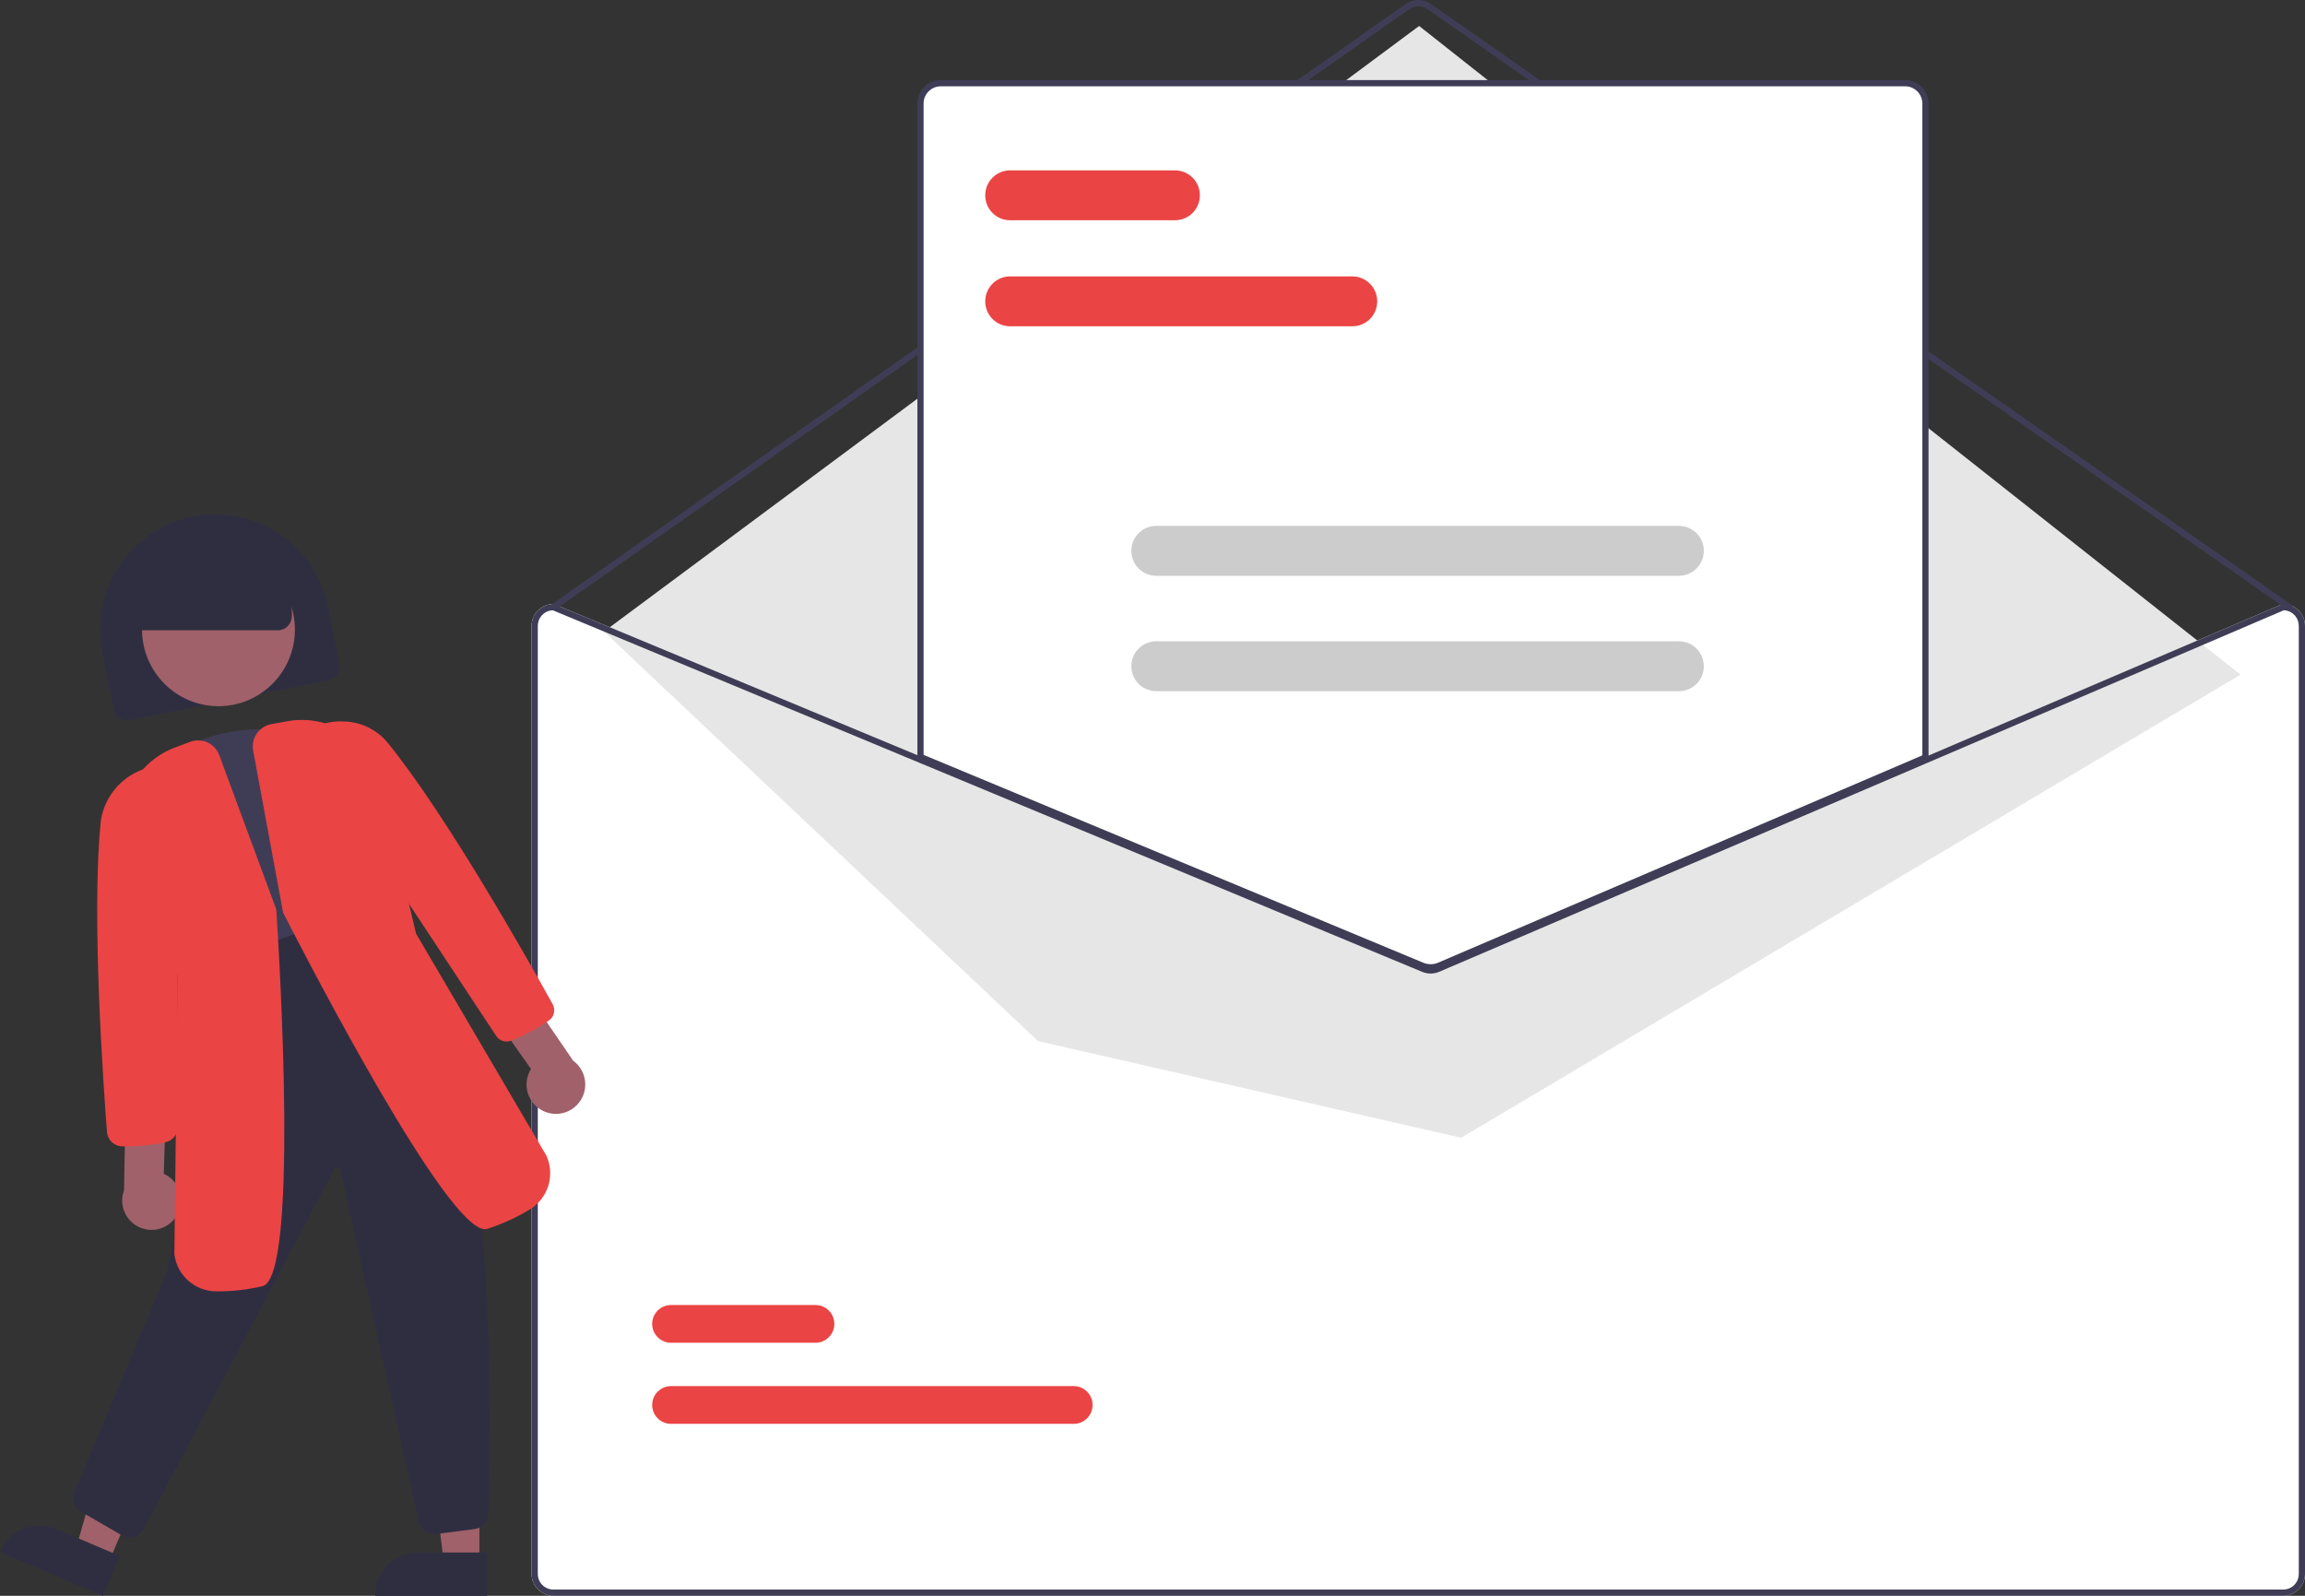 <svg width="65" height="45" viewBox="0 0 65 45" fill="none" xmlns="http://www.w3.org/2000/svg">
<rect x="0" y="0" width="65" height="45" fill="#333333" stroke="none"/>
<g clip-path="url(#clip0_63_224)">
<path d="M64.386 17.033H64.368L54.296 21.344L40.516 27.243C40.462 27.265 40.404 27.277 40.345 27.277C40.287 27.278 40.229 27.267 40.175 27.244L25.957 21.332L15.638 17.04L15.622 17.033H15.604C15.442 17.033 15.286 17.098 15.17 17.213C15.055 17.329 14.991 17.485 14.99 17.649V44.384C14.991 44.547 15.055 44.704 15.17 44.819C15.286 44.935 15.442 45 15.604 45H64.386C64.549 45 64.705 44.935 64.82 44.819C64.935 44.704 65 44.547 65 44.384V17.649C65 17.485 64.935 17.329 64.82 17.213C64.705 17.098 64.549 17.033 64.386 17.033Z" fill="white"/>
<path d="M64.561 17.209C64.543 17.209 64.526 17.203 64.511 17.193L40.247 0.254C40.173 0.203 40.085 0.176 39.995 0.176C39.906 0.176 39.818 0.204 39.744 0.255L15.655 17.193C15.645 17.2 15.635 17.204 15.623 17.207C15.612 17.209 15.601 17.21 15.589 17.208C15.578 17.206 15.567 17.201 15.557 17.195C15.548 17.189 15.539 17.181 15.533 17.172C15.526 17.162 15.521 17.151 15.519 17.14C15.516 17.129 15.516 17.117 15.518 17.106C15.52 17.094 15.524 17.084 15.53 17.074C15.537 17.064 15.545 17.056 15.554 17.049L39.644 0.111C39.747 0.039 39.869 0 39.995 8.34399e-07C40.121 -0 40.244 0.038 40.347 0.11L64.611 17.049C64.627 17.059 64.638 17.075 64.644 17.093C64.65 17.11 64.651 17.13 64.645 17.147C64.639 17.165 64.628 17.181 64.613 17.192C64.598 17.203 64.58 17.209 64.561 17.209L64.561 17.209Z" fill="#3F3D56"/>
<path d="M17.032 17.809L40.019 0.732L63.182 19.024L41.204 32.084L29.272 29.358L17.032 17.809Z" fill="#E6E6E6"/>
<path d="M30.279 40.151H18.922C18.852 40.151 18.783 40.138 18.719 40.111C18.654 40.084 18.596 40.045 18.547 39.996C18.497 39.946 18.458 39.888 18.431 39.823C18.405 39.758 18.391 39.689 18.391 39.619C18.391 39.55 18.405 39.48 18.431 39.416C18.458 39.351 18.497 39.292 18.547 39.243C18.596 39.194 18.654 39.154 18.719 39.128C18.783 39.101 18.852 39.087 18.922 39.087H30.279C30.349 39.087 30.418 39.101 30.482 39.128C30.547 39.154 30.605 39.194 30.654 39.243C30.704 39.292 30.743 39.351 30.77 39.416C30.796 39.48 30.81 39.55 30.81 39.619C30.81 39.689 30.796 39.758 30.77 39.823C30.743 39.888 30.704 39.946 30.654 39.996C30.605 40.045 30.547 40.084 30.482 40.111C30.418 40.138 30.349 40.151 30.279 40.151Z" fill="#EB4444"/>
<path d="M22.997 37.865H18.922C18.852 37.865 18.783 37.851 18.719 37.824C18.654 37.798 18.596 37.758 18.547 37.709C18.497 37.66 18.458 37.601 18.431 37.536C18.405 37.472 18.391 37.403 18.391 37.333C18.391 37.263 18.405 37.194 18.431 37.129C18.458 37.065 18.497 37.006 18.547 36.956C18.596 36.907 18.654 36.868 18.719 36.841C18.783 36.815 18.852 36.801 18.922 36.801H22.997C23.067 36.801 23.136 36.815 23.2 36.841C23.264 36.868 23.323 36.907 23.372 36.956C23.422 37.006 23.461 37.065 23.488 37.129C23.514 37.194 23.528 37.263 23.528 37.333C23.528 37.403 23.514 37.472 23.488 37.536C23.461 37.601 23.422 37.66 23.372 37.709C23.323 37.758 23.264 37.798 23.2 37.824C23.136 37.851 23.067 37.865 22.997 37.865Z" fill="#EB4444"/>
<path d="M40.343 27.321C40.256 27.322 40.171 27.305 40.091 27.272L25.914 21.375V2.918C25.914 2.754 25.979 2.598 26.094 2.483C26.209 2.367 26.365 2.302 26.528 2.302H53.726C53.889 2.302 54.045 2.367 54.16 2.483C54.275 2.598 54.34 2.754 54.34 2.918V21.388L54.313 21.4L40.602 27.269C40.52 27.304 40.432 27.322 40.343 27.321Z" fill="white"/>
<path d="M40.343 27.365C40.251 27.365 40.159 27.348 40.074 27.313L25.87 21.405V2.918C25.87 2.743 25.939 2.575 26.063 2.451C26.186 2.328 26.353 2.258 26.528 2.258H53.726C53.9 2.258 54.068 2.328 54.191 2.451C54.314 2.575 54.384 2.743 54.384 2.918V21.417L40.619 27.309C40.532 27.346 40.438 27.365 40.343 27.365ZM26.045 21.287L40.141 27.15C40.273 27.203 40.42 27.203 40.551 27.148L54.208 21.301V2.918C54.208 2.789 54.157 2.666 54.067 2.576C53.977 2.485 53.854 2.434 53.726 2.434H26.528C26.4 2.434 26.277 2.485 26.187 2.576C26.096 2.666 26.045 2.789 26.045 2.918V21.287Z" fill="#3F3D56"/>
<path d="M64.386 17.033H64.368L54.296 21.344L40.516 27.243C40.462 27.265 40.404 27.277 40.345 27.277C40.287 27.278 40.229 27.267 40.175 27.244L25.957 21.332L15.638 17.04L15.622 17.033H15.604C15.442 17.033 15.286 17.098 15.17 17.213C15.055 17.329 14.991 17.485 14.99 17.649V44.384C14.991 44.547 15.055 44.704 15.17 44.819C15.286 44.935 15.442 45 15.604 45H64.386C64.549 45 64.705 44.935 64.82 44.819C64.935 44.704 65 44.547 65 44.384V17.649C65 17.485 64.935 17.329 64.82 17.213C64.705 17.098 64.549 17.033 64.386 17.033ZM64.825 44.384C64.825 44.501 64.778 44.613 64.696 44.695C64.614 44.778 64.502 44.824 64.386 44.824H15.604C15.488 44.824 15.377 44.778 15.294 44.695C15.212 44.613 15.166 44.501 15.166 44.384V17.649C15.166 17.535 15.21 17.426 15.289 17.344C15.367 17.262 15.475 17.213 15.588 17.209L25.957 21.522L40.108 27.407C40.261 27.47 40.432 27.469 40.585 27.404L54.296 21.535L64.403 17.209C64.517 17.214 64.624 17.262 64.702 17.344C64.78 17.426 64.824 17.535 64.825 17.649V44.384Z" fill="#3F3D56"/>
<path d="M38.136 9.201H28.485C28.298 9.201 28.12 9.127 27.988 8.995C27.857 8.863 27.783 8.684 27.783 8.498C27.783 8.311 27.857 8.132 27.988 8C28.12 7.868 28.298 7.794 28.485 7.794H38.136C38.322 7.794 38.5 7.868 38.632 8C38.763 8.132 38.837 8.311 38.837 8.498C38.837 8.684 38.763 8.863 38.632 8.995C38.5 9.127 38.322 9.201 38.136 9.201Z" fill="#EB4444"/>
<path d="M33.135 6.211H28.485C28.298 6.211 28.12 6.137 27.988 6.005C27.857 5.873 27.783 5.694 27.783 5.508C27.783 5.321 27.857 5.142 27.988 5.01C28.12 4.878 28.298 4.804 28.485 4.804H33.135C33.321 4.804 33.499 4.878 33.631 5.01C33.762 5.142 33.836 5.321 33.836 5.508C33.836 5.694 33.762 5.873 33.631 6.005C33.499 6.137 33.321 6.211 33.135 6.211Z" fill="#EB4444"/>
<path d="M47.345 16.237H32.605C32.419 16.237 32.241 16.163 32.109 16.031C31.977 15.899 31.903 15.72 31.903 15.534C31.903 15.347 31.977 15.168 32.109 15.036C32.241 14.904 32.419 14.83 32.605 14.83H47.345C47.531 14.83 47.71 14.904 47.841 15.036C47.973 15.168 48.047 15.347 48.047 15.534C48.047 15.72 47.973 15.899 47.841 16.031C47.71 16.163 47.531 16.237 47.345 16.237Z" fill="#CCCCCC"/>
<path d="M47.345 19.491H32.605C32.419 19.491 32.241 19.417 32.109 19.285C31.977 19.153 31.903 18.974 31.903 18.788C31.903 18.601 31.977 18.422 32.109 18.29C32.241 18.158 32.419 18.084 32.605 18.084H47.345C47.531 18.084 47.71 18.158 47.841 18.29C47.973 18.422 48.047 18.601 48.047 18.788C48.047 18.974 47.973 19.153 47.841 19.285C47.71 19.417 47.531 19.491 47.345 19.491Z" fill="#CCCCCC"/>
<path d="M3.593 20.314C3.501 20.314 3.413 20.282 3.343 20.224C3.272 20.166 3.224 20.085 3.206 19.996L2.886 18.4C2.717 17.554 2.89 16.675 3.367 15.957C3.844 15.239 4.587 14.74 5.431 14.57C6.275 14.4 7.152 14.574 7.869 15.052C8.585 15.53 9.083 16.274 9.252 17.121L9.571 18.716C9.592 18.819 9.571 18.926 9.513 19.013C9.455 19.1 9.365 19.161 9.262 19.182L3.67 20.306C3.645 20.311 3.619 20.314 3.593 20.314Z" fill="#2F2E41"/>
<path d="M13.519 44.066L12.516 44.066L12.039 40.188L13.52 40.188L13.519 44.066Z" fill="#A0616A"/>
<path d="M11.8 43.779H13.734V45H10.582C10.582 44.676 10.71 44.365 10.938 44.136C11.167 43.908 11.477 43.779 11.8 43.779Z" fill="#2F2E41"/>
<path d="M3.068 44.056L2.144 43.664L3.214 39.907L4.577 40.485L3.068 44.056Z" fill="#A0616A"/>
<path d="M1.596 43.12L3.378 43.876L2.903 45L-2.57792e-05 43.768C0.062 43.62 0.153 43.486 0.267 43.374C0.381 43.261 0.516 43.172 0.664 43.112C0.813 43.052 0.971 43.022 1.131 43.023C1.291 43.024 1.449 43.057 1.596 43.12Z" fill="#2F2E41"/>
<path d="M6.161 19.914C7.351 19.914 8.316 18.947 8.316 17.754C8.316 16.561 7.351 15.594 6.161 15.594C4.971 15.594 4.006 16.561 4.006 17.754C4.006 18.947 4.971 19.914 6.161 19.914Z" fill="#A0616A"/>
<path d="M6.263 27.58L6.241 27.508C5.654 25.595 5.047 23.618 4.439 21.737L4.423 21.686L4.46 21.648C5.404 20.686 7.171 20.302 8.571 20.756C9.981 21.212 10.952 22.491 10.831 23.731C10.766 24.477 10.966 25.221 11.395 25.833L11.451 25.914L11.363 25.96C9.788 26.773 8.09 27.316 6.338 27.57L6.263 27.58Z" fill="#3F3D56"/>
<path d="M3.664 43.359C3.587 43.359 3.512 43.339 3.445 43.3L2.281 42.626C2.186 42.572 2.115 42.483 2.082 42.378C2.049 42.273 2.056 42.159 2.103 42.059L4.69 35.907L6.667 26.935L10.269 25.622L10.302 25.637C14.164 27.415 13.866 40.162 13.767 42.7C13.762 42.806 13.719 42.908 13.646 42.985C13.572 43.062 13.473 43.11 13.367 43.12L12.283 43.262C12.173 43.271 12.063 43.239 11.976 43.172C11.888 43.105 11.828 43.007 11.809 42.898L9.597 32.99C9.595 32.971 9.587 32.954 9.574 32.94C9.561 32.926 9.544 32.917 9.525 32.914C9.507 32.91 9.489 32.913 9.472 32.921C9.456 32.928 9.442 32.941 9.434 32.957L4.048 43.134C4.019 43.185 3.981 43.23 3.935 43.266C3.889 43.302 3.837 43.328 3.78 43.344C3.742 43.354 3.703 43.359 3.664 43.359Z" fill="#2F2E41"/>
<path d="M4.958 34.318C5.026 34.219 5.072 34.105 5.091 33.986C5.111 33.867 5.104 33.746 5.072 33.63C5.04 33.514 4.982 33.406 4.904 33.314C4.826 33.223 4.728 33.15 4.619 33.1L4.677 31.217L3.544 30.901L3.498 33.563C3.427 33.753 3.428 33.962 3.501 34.152C3.574 34.341 3.714 34.497 3.894 34.59C4.073 34.683 4.281 34.707 4.477 34.657C4.674 34.607 4.845 34.486 4.958 34.318H4.958Z" fill="#A0616A"/>
<path d="M3.515 32.327L3.449 32.327C3.339 32.326 3.234 32.284 3.154 32.209C3.074 32.134 3.025 32.031 3.017 31.922C2.908 30.519 2.574 25.74 2.843 23.149C2.879 22.908 2.962 22.675 3.089 22.467C3.216 22.258 3.383 22.077 3.581 21.934C3.779 21.791 4.003 21.69 4.241 21.636C4.479 21.581 4.725 21.575 4.965 21.618L5.034 21.634L5.034 21.705C5.009 25.113 5.011 28.502 5.012 31.779C5.012 31.879 4.979 31.977 4.916 32.055C4.854 32.133 4.767 32.187 4.669 32.209C4.29 32.288 3.903 32.328 3.515 32.327Z" fill="#EB4444"/>
<path d="M6.095 36.415C5.805 36.414 5.525 36.306 5.308 36.113C5.091 35.92 4.952 35.654 4.917 35.366L5.012 27.499L3.453 23.544C3.387 23.024 3.498 22.498 3.769 22.05C4.039 21.602 4.453 21.258 4.943 21.076L5.36 20.919C5.439 20.889 5.522 20.876 5.606 20.879C5.691 20.881 5.773 20.901 5.85 20.936C5.926 20.971 5.995 21.021 6.053 21.083C6.11 21.145 6.154 21.217 6.184 21.296L7.792 25.649L7.792 25.656C7.904 27.388 8.407 36.011 7.404 36.269C6.978 36.368 6.543 36.418 6.106 36.415L6.095 36.415Z" fill="#EB4444"/>
<path d="M15.361 31.348C15.25 31.303 15.15 31.233 15.068 31.145C14.986 31.057 14.924 30.951 14.887 30.837C14.851 30.722 14.839 30.601 14.854 30.481C14.869 30.361 14.91 30.246 14.974 30.144L13.889 28.606L14.66 27.716L16.163 29.911C16.327 30.03 16.442 30.205 16.485 30.404C16.528 30.602 16.498 30.809 16.399 30.986C16.3 31.163 16.14 31.298 15.949 31.365C15.757 31.431 15.548 31.425 15.361 31.348H15.361Z" fill="#A0616A"/>
<path d="M14.277 29.371C14.22 29.369 14.165 29.354 14.115 29.326C14.066 29.298 14.024 29.259 13.992 29.212L13.986 29.203C12.19 26.478 10.332 23.659 8.45 20.85L8.43 20.82L8.455 20.794C8.621 20.64 8.815 20.52 9.028 20.443C9.24 20.366 9.466 20.332 9.691 20.345C9.923 20.349 10.152 20.402 10.362 20.501C10.572 20.6 10.76 20.742 10.911 20.919C12.556 22.925 14.905 27.09 15.585 28.318C15.628 28.395 15.641 28.484 15.62 28.57C15.601 28.655 15.549 28.729 15.477 28.778C15.143 29.006 14.785 29.197 14.409 29.348C14.367 29.364 14.322 29.372 14.277 29.371Z" fill="#EB4444"/>
<path d="M13.674 34.662C12.598 34.662 8.748 27.232 7.987 25.742L7.981 25.724L7.139 21.166C7.124 21.083 7.125 20.998 7.142 20.915C7.16 20.833 7.194 20.755 7.242 20.685C7.289 20.616 7.35 20.557 7.421 20.511C7.492 20.465 7.571 20.434 7.654 20.419L8.092 20.34C8.606 20.245 9.137 20.328 9.598 20.574C10.059 20.82 10.424 21.215 10.633 21.695L11.733 26.328L15.41 32.591C15.531 32.859 15.548 33.163 15.46 33.444C15.371 33.724 15.182 33.962 14.929 34.112C14.556 34.338 14.156 34.52 13.74 34.652C13.719 34.659 13.696 34.662 13.674 34.662H13.674Z" fill="#EB4444"/>
<path d="M7.835 17.773H3.492V17.245C3.492 16.662 3.724 16.103 4.135 15.691C4.546 15.279 5.104 15.047 5.685 15.046H6.036C6.618 15.047 7.175 15.279 7.586 15.691C7.998 16.103 8.229 16.662 8.23 17.245V17.377C8.229 17.482 8.188 17.582 8.114 17.657C8.04 17.731 7.939 17.773 7.835 17.773Z" fill="#2F2E41"/>
</g>
<defs>
<clipPath id="clip0_63_224">
<rect width="65" height="45" fill="white"/>
</clipPath>
</defs>
</svg>
